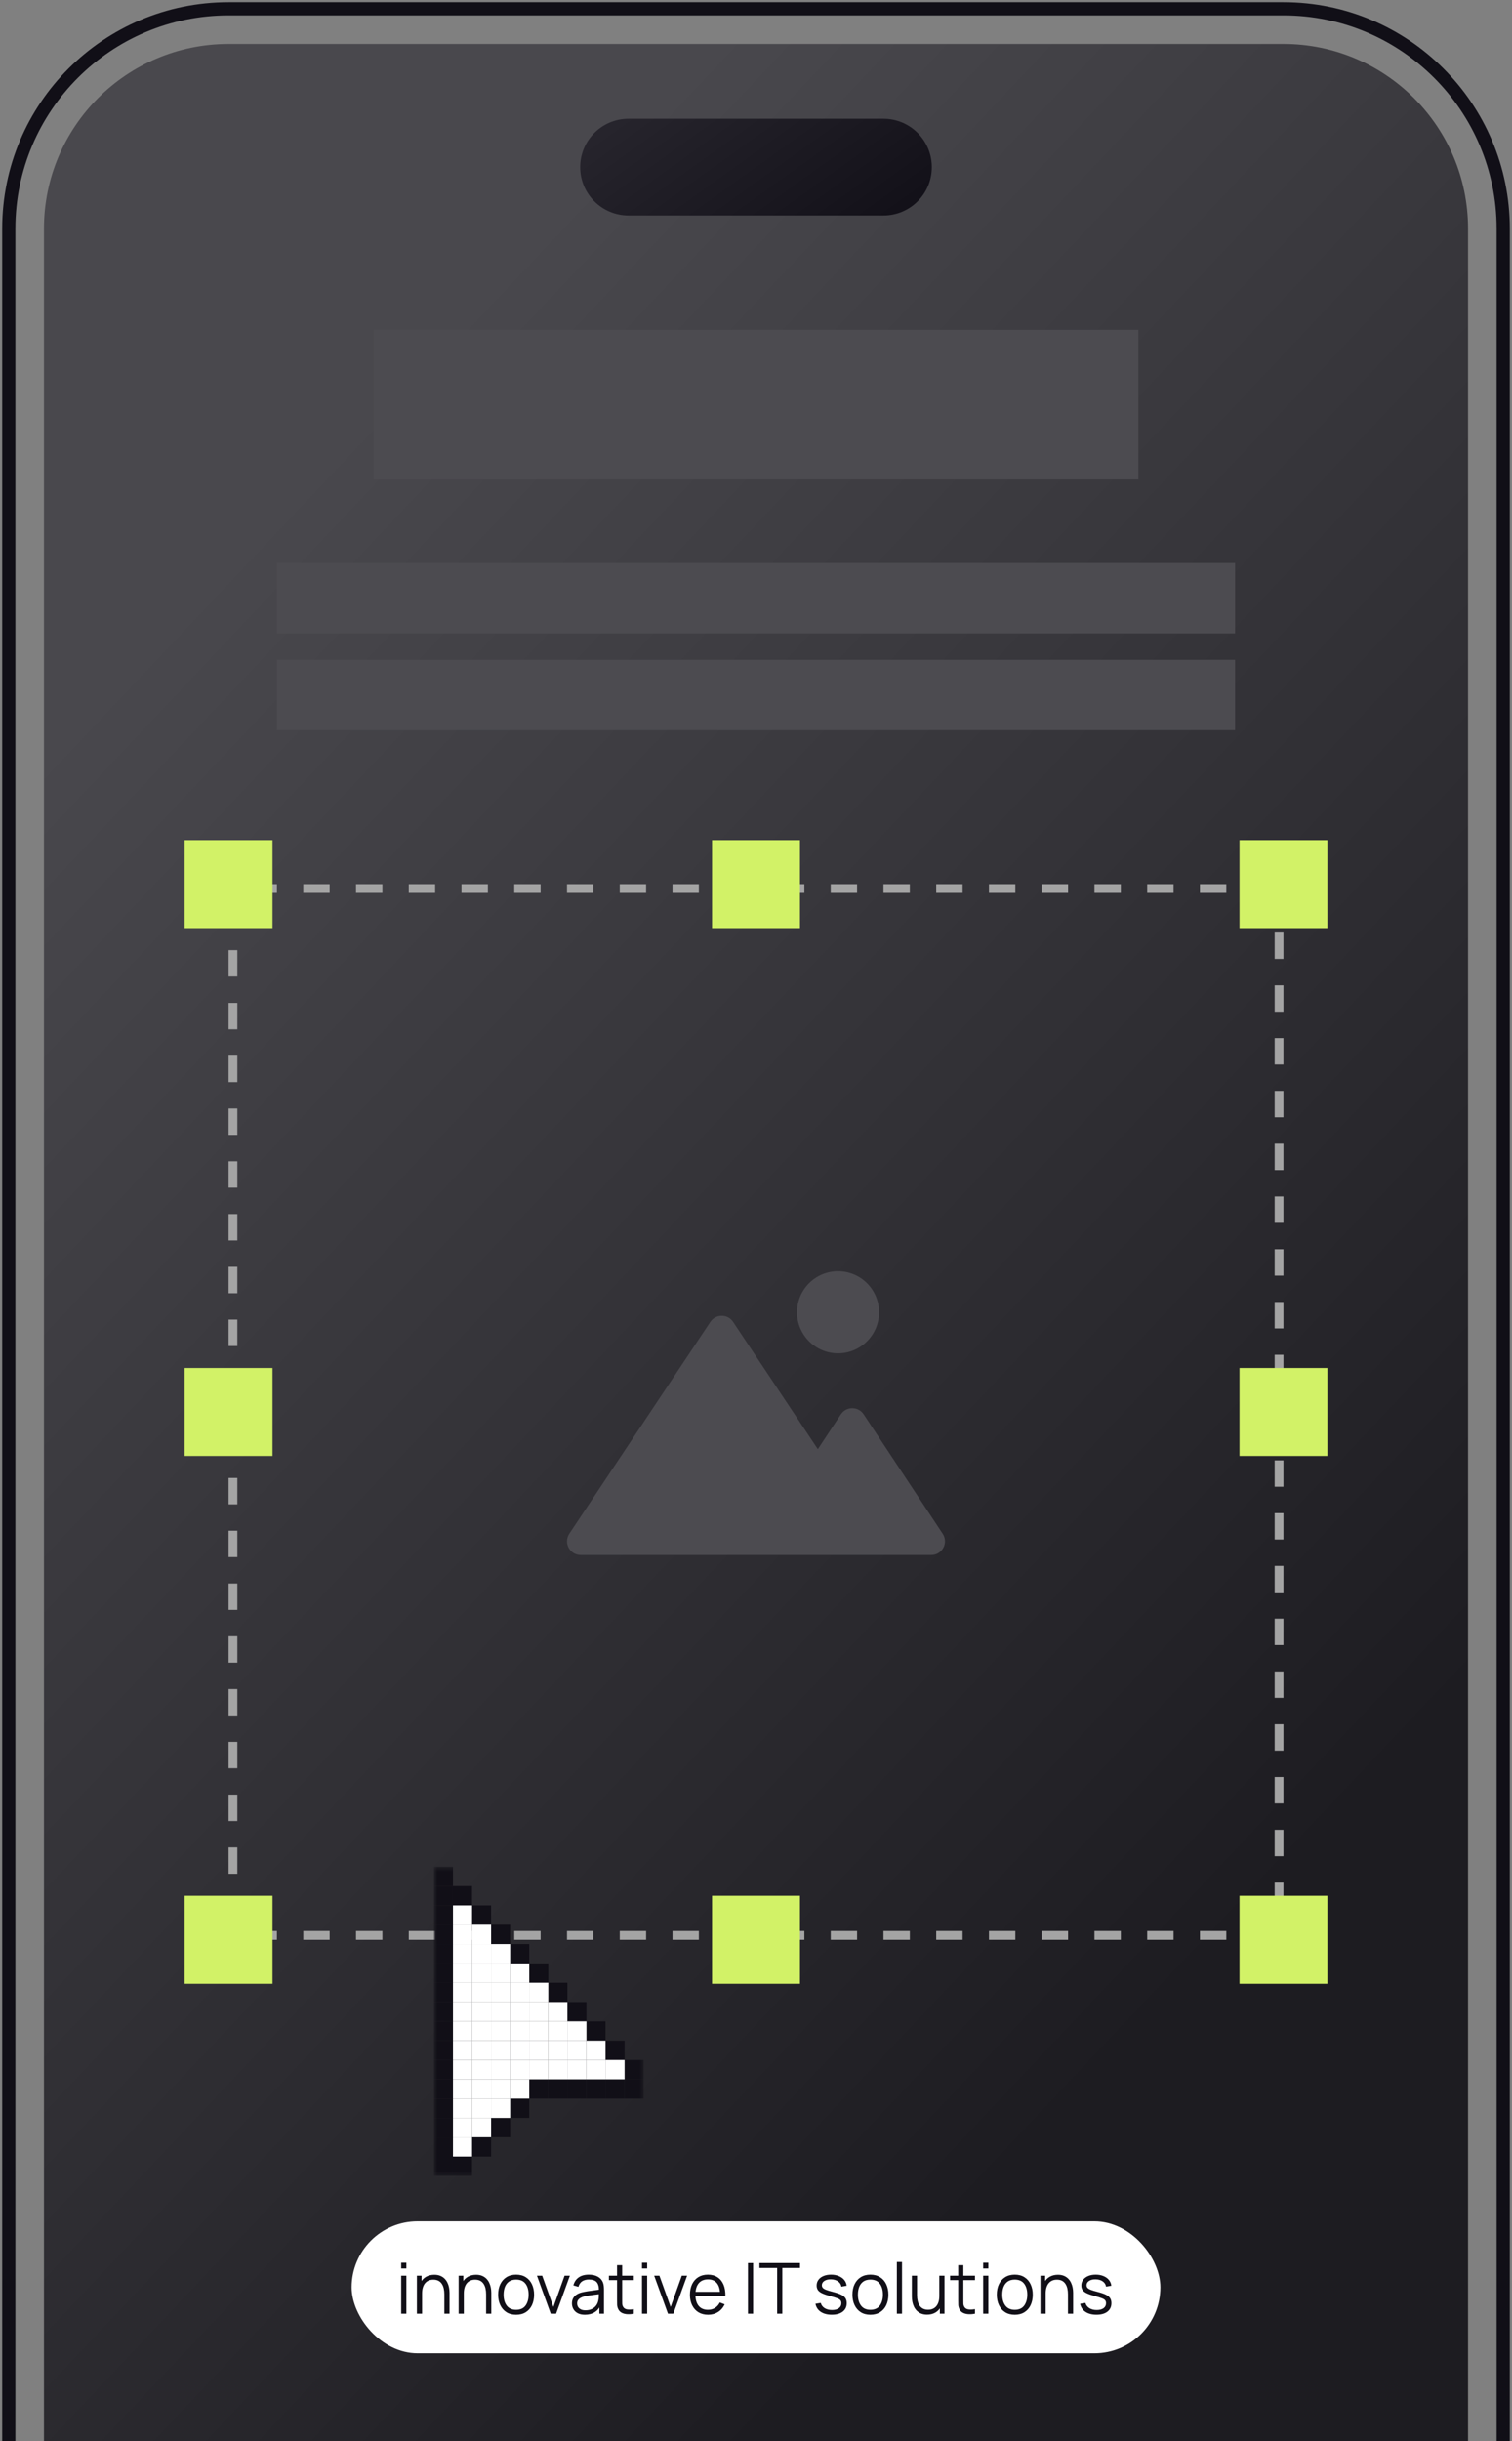 <?xml version="1.0" encoding="UTF-8"?> <svg xmlns="http://www.w3.org/2000/svg" width="344" height="555" viewBox="0 0 344 555" fill="none"><rect x="0" y="0" width="344" height="555" fill="#808080" stroke="none"/><g clip-path="url(#clip0_854_3)"><path d="M342 555V52C342 24.386 319.614 2 292 2H52C24.386 2 2 24.386 2 52V555" stroke="#110F17" stroke-width="3"></path><path d="M10 52C10 28.804 28.804 10 52 10H292C315.196 10 334 28.804 334 52V555H10V52Z" fill="url(#paint0_linear_854_3)"></path><path d="M201 27H143C136.925 27 132 31.925 132 38C132 44.075 136.925 49 143 49H201C207.075 49 212 44.075 212 38C212 31.925 207.075 27 201 27Z" fill="url(#paint1_linear_854_3)"></path><path d="M291 202H53V440H291V202Z" stroke="#A4A4A4" stroke-width="2" stroke-dasharray="6 6"></path><path d="M62 191H42V211H62V191Z" fill="#D2F267"></path><path d="M182 191H162V211H182V191Z" fill="#D2F267"></path><path d="M62 311H42V331H62V311Z" fill="#D2F267"></path><path d="M182 431H162V451H182V431Z" fill="#D2F267"></path><path d="M302 311H282V331H302V311Z" fill="#D2F267"></path><path d="M302 191H282V211H302V191Z" fill="#D2F267"></path><path d="M62 431H42V451H62V431Z" fill="#D2F267"></path><path d="M302 431H282V451H302V431Z" fill="#D2F267"></path><path d="M259 75H85V109H259V75Z" fill="#4C4B50"></path><path d="M281 144H63V128H281V144Z" fill="#4C4B50"></path><path d="M281 166H63V150H281V166Z" fill="#4C4B50"></path><path d="M191.31 321.537L186.068 329.454L166.792 300.522C165.561 298.674 162.846 298.674 161.615 300.522L129.527 348.684C128.15 350.751 129.632 353.519 132.116 353.519H170.133H202.101H211.884C214.364 353.519 215.847 350.759 214.478 348.691L196.497 321.537C195.267 319.679 192.54 319.679 191.31 321.537Z" fill="#4C4B50"></path><path d="M190.664 307.664C195.818 307.664 199.996 303.486 199.996 298.332C199.996 293.178 195.818 289 190.664 289C185.51 289 181.332 293.178 181.332 298.332C181.332 303.486 185.51 307.664 190.664 307.664Z" fill="#4C4B50"></path><mask id="mask0_854_3" style="mask-type:luminance" maskUnits="userSpaceOnUse" x="98" y="424" width="49" height="71"><path d="M146.438 424.413H98.723V494.661H146.438V424.413Z" fill="white"></path></mask><g mask="url(#mask0_854_3)"><path d="M142.1 463.928H137.762V468.318H142.1V463.928Z" fill="#110F17"></path><path d="M137.763 459.538H133.426V463.928H137.763V459.538Z" fill="#110F17"></path><path d="M133.423 455.146H129.086V459.537H133.423V455.146Z" fill="#110F17"></path><path d="M129.088 450.756H124.75V455.146H129.088V450.756Z" fill="#110F17"></path><path d="M124.747 446.366H120.41V450.756H124.747V446.366Z" fill="#110F17"></path><path d="M120.412 441.976H116.074V446.366H120.412V441.976Z" fill="#110F17"></path><path d="M116.075 437.585H111.738V441.975H116.075V437.585Z" fill="#110F17"></path><path d="M111.735 433.193H107.398V437.584H111.735V433.193Z" fill="#110F17"></path><path d="M107.397 428.804H103.059V433.194H107.397V428.804Z" fill="#110F17"></path><path d="M103.06 424.413H98.723V428.803H103.06V424.413Z" fill="#110F17"></path><path d="M103.06 428.804H98.723V433.194H103.06V428.804Z" fill="#110F17"></path><path d="M103.06 437.585H98.723V441.975H103.06V437.585Z" fill="#110F17"></path><path d="M103.06 433.193H98.723V437.584H103.06V433.193Z" fill="#110F17"></path><path d="M103.06 441.976H98.723V446.366H103.06V441.976Z" fill="#110F17"></path><path d="M103.06 450.756H98.723V455.146H103.06V450.756Z" fill="#110F17"></path><path d="M103.06 446.366H98.723V450.756H103.06V446.366Z" fill="#110F17"></path><path d="M103.06 455.146H98.723V459.537H103.06V455.146Z" fill="#110F17"></path><path d="M103.06 463.928H98.723V468.318H103.06V463.928Z" fill="#110F17"></path><path d="M103.06 459.538H98.723V463.928H103.06V459.538Z" fill="#110F17"></path><path d="M103.06 468.318H98.723V472.709H103.06V468.318Z" fill="#110F17"></path><path d="M103.06 472.709H98.723V477.099H103.06V472.709Z" fill="#110F17"></path><path d="M103.06 481.49H98.723V485.88H103.06V481.49Z" fill="#110F17"></path><path d="M103.06 477.101H98.723V481.491H103.06V477.101Z" fill="#110F17"></path><path d="M103.06 485.881H98.723V490.271H103.06V485.881Z" fill="#110F17"></path><path d="M103.06 490.271H98.723V494.662H103.06V490.271Z" fill="#110F17"></path><path d="M107.397 490.271H103.059V494.662H107.397V490.271Z" fill="#110F17"></path><path d="M111.735 485.881H107.398V490.271H111.735V485.881Z" fill="#110F17"></path><path d="M116.072 481.49H111.734V485.88H116.072V481.49Z" fill="#110F17"></path><path d="M120.412 477.099H116.074V481.489H120.412V477.099Z" fill="#110F17"></path><path d="M133.423 472.709H129.086V477.099H133.423V472.709Z" fill="#110F17"></path><path d="M137.764 472.709H133.426V477.099H137.764V472.709Z" fill="#110F17"></path><path d="M146.44 468.318H142.102V472.709H146.44V468.318Z" fill="#110F17"></path><path d="M146.44 472.709H142.102V477.099H146.44V472.709Z" fill="#110F17"></path><path d="M142.1 472.709H137.762V477.099H142.1V472.709Z" fill="#110F17"></path><path d="M129.088 472.709H124.75V477.099H129.088V472.709Z" fill="#110F17"></path><path d="M124.747 472.709H120.41V477.099H124.747V472.709Z" fill="#110F17"></path><path d="M107.397 485.881H103.059V490.271H107.397V485.881Z" fill="white"></path><path d="M111.735 481.49H107.398V485.88H111.735V481.49Z" fill="white"></path><path d="M116.075 477.099H111.738V481.489H116.075V477.099Z" fill="white"></path><path d="M107.397 481.49H103.059V485.88H107.397V481.49Z" fill="white"></path><path d="M111.735 477.099H107.398V481.489H111.735V477.099Z" fill="white"></path><path d="M116.075 472.709H111.738V477.099H116.075V472.709Z" fill="white"></path><path d="M120.412 468.318H116.074V472.709H120.412V468.318Z" fill="white"></path><path d="M107.397 477.099H103.059V481.489H107.397V477.099Z" fill="white"></path><path d="M111.735 472.709H107.398V477.099H111.735V472.709Z" fill="white"></path><path d="M116.075 468.318H111.738V472.709H116.075V468.318Z" fill="white"></path><path d="M120.412 463.928H116.074V468.318H120.412V463.928Z" fill="white"></path><path d="M107.397 472.709H103.059V477.099H107.397V472.709Z" fill="white"></path><path d="M111.735 468.318H107.398V472.709H111.735V468.318Z" fill="white"></path><path d="M116.075 463.928H111.738V468.318H116.075V463.928Z" fill="white"></path><path d="M120.412 459.538H116.074V463.928H120.412V459.538Z" fill="white"></path><path d="M107.397 468.318H103.059V472.709H107.397V468.318Z" fill="white"></path><path d="M111.735 463.927H107.398V468.317H111.735V463.927Z" fill="white"></path><path d="M116.075 459.536H111.738V463.926H116.075V459.536Z" fill="white"></path><path d="M120.412 455.146H116.074V459.537H120.412V455.146Z" fill="white"></path><path d="M107.397 463.928H103.059V468.318H107.397V463.928Z" fill="white"></path><path d="M111.735 459.536H107.398V463.926H111.735V459.536Z" fill="white"></path><path d="M116.075 455.146H111.738V459.537H116.075V455.146Z" fill="white"></path><path d="M120.412 450.756H116.074V455.146H120.412V450.756Z" fill="white"></path><path d="M107.397 459.538H103.059V463.928H107.397V459.538Z" fill="white"></path><path d="M111.735 455.146H107.398V459.537H111.735V455.146Z" fill="white"></path><path d="M116.075 450.756H111.738V455.146H116.075V450.756Z" fill="white"></path><path d="M120.412 446.366H116.074V450.756H120.412V446.366Z" fill="white"></path><path d="M107.397 455.146H103.059V459.537H107.397V455.146Z" fill="white"></path><path d="M111.735 450.756H107.398V455.146H111.735V450.756Z" fill="white"></path><path d="M116.075 446.364H111.738V450.755H116.075V446.364Z" fill="white"></path><path d="M107.397 450.756H103.059V455.146H107.397V450.756Z" fill="white"></path><path d="M111.735 446.364H107.398V450.755H111.735V446.364Z" fill="white"></path><path d="M116.075 441.975H111.738V446.365H116.075V441.975Z" fill="white"></path><path d="M107.397 446.364H103.059V450.755H107.397V446.364Z" fill="white"></path><path d="M111.735 441.975H107.398V446.365H111.735V441.975Z" fill="white"></path><path d="M107.397 441.976H103.059V446.366H107.397V441.976Z" fill="white"></path><path d="M111.735 437.585H107.398V441.975H111.735V437.585Z" fill="white"></path><path d="M107.397 437.584H103.059V441.974H107.397V437.584Z" fill="white"></path><path d="M107.397 433.195H103.059V437.586H107.397V433.195Z" fill="white"></path><path d="M124.747 468.318H120.41V472.709H124.747V468.318Z" fill="white"></path><path d="M124.747 463.928H120.41V468.318H124.747V463.928Z" fill="white"></path><path d="M124.747 459.538H120.41V463.928H124.747V459.538Z" fill="white"></path><path d="M124.747 455.146H120.41V459.537H124.747V455.146Z" fill="white"></path><path d="M124.747 450.756H120.41V455.146H124.747V450.756Z" fill="white"></path><path d="M129.088 468.318H124.75V472.709H129.088V468.318Z" fill="white"></path><path d="M129.088 463.928H124.75V468.318H129.088V463.928Z" fill="white"></path><path d="M129.088 459.538H124.75V463.928H129.088V459.538Z" fill="white"></path><path d="M129.088 455.146H124.75V459.537H129.088V455.146Z" fill="white"></path><path d="M133.423 468.318H129.086V472.709H133.423V468.318Z" fill="white"></path><path d="M133.423 463.928H129.086V468.318H133.423V463.928Z" fill="white"></path><path d="M133.423 459.538H129.086V463.928H133.423V459.538Z" fill="white"></path><path d="M137.763 468.318H133.426V472.709H137.763V468.318Z" fill="white"></path><path d="M137.763 463.928H133.426V468.318H137.763V463.928Z" fill="white"></path><path d="M142.1 468.318H137.762V472.709H142.1V468.318Z" fill="white"></path><path d="M120.412 472.709H116.074V477.099H120.412V472.709Z" fill="white"></path></g><rect x="80" y="505" width="184" height="30" rx="15" fill="white"></rect><path d="M91.28 515.72V514.4H92.456V515.72H91.28ZM91.28 526V517.36H92.456V526H91.28ZM101.094 526V521.592C101.094 521.112 101.049 520.672 100.958 520.272C100.868 519.867 100.721 519.515 100.518 519.216C100.321 518.912 100.062 518.677 99.742 518.512C99.428 518.347 99.044 518.264 98.59 518.264C98.174 518.264 97.806 518.336 97.486 518.48C97.172 518.624 96.905 518.832 96.686 519.104C96.473 519.371 96.31 519.696 96.198 520.08C96.086 520.464 96.03 520.901 96.03 521.392L95.198 521.208C95.198 520.323 95.353 519.579 95.662 518.976C95.972 518.373 96.398 517.917 96.942 517.608C97.486 517.299 98.11 517.144 98.814 517.144C99.332 517.144 99.782 517.224 100.166 517.384C100.556 517.544 100.884 517.76 101.15 518.032C101.422 518.304 101.641 518.616 101.806 518.968C101.972 519.315 102.092 519.685 102.166 520.08C102.241 520.469 102.278 520.859 102.278 521.248V526H101.094ZM94.846 526V517.36H95.91V519.488H96.03V526H94.846ZM110.594 526V521.592C110.594 521.112 110.549 520.672 110.458 520.272C110.368 519.867 110.221 519.515 110.018 519.216C109.821 518.912 109.562 518.677 109.242 518.512C108.928 518.347 108.544 518.264 108.09 518.264C107.674 518.264 107.306 518.336 106.986 518.48C106.672 518.624 106.405 518.832 106.186 519.104C105.973 519.371 105.81 519.696 105.698 520.08C105.586 520.464 105.53 520.901 105.53 521.392L104.698 521.208C104.698 520.323 104.853 519.579 105.162 518.976C105.472 518.373 105.898 517.917 106.442 517.608C106.986 517.299 107.61 517.144 108.314 517.144C108.832 517.144 109.282 517.224 109.666 517.384C110.056 517.544 110.384 517.76 110.65 518.032C110.922 518.304 111.141 518.616 111.306 518.968C111.472 519.315 111.592 519.685 111.666 520.08C111.741 520.469 111.778 520.859 111.778 521.248V526H110.594ZM104.346 526V517.36H105.41V519.488H105.53V526H104.346ZM117.416 526.24C116.557 526.24 115.824 526.045 115.216 525.656C114.608 525.267 114.141 524.728 113.816 524.04C113.49 523.352 113.328 522.563 113.328 521.672C113.328 520.765 113.493 519.971 113.824 519.288C114.154 518.605 114.624 518.075 115.232 517.696C115.845 517.312 116.573 517.12 117.416 517.12C118.28 517.12 119.016 517.315 119.624 517.704C120.237 518.088 120.704 518.624 121.024 519.312C121.349 519.995 121.512 520.781 121.512 521.672C121.512 522.579 121.349 523.376 121.024 524.064C120.698 524.747 120.229 525.28 119.616 525.664C119.002 526.048 118.269 526.24 117.416 526.24ZM117.416 525.112C118.376 525.112 119.09 524.795 119.56 524.16C120.029 523.52 120.264 522.691 120.264 521.672C120.264 520.627 120.026 519.795 119.552 519.176C119.082 518.557 118.37 518.248 117.416 518.248C116.77 518.248 116.237 518.395 115.816 518.688C115.4 518.976 115.088 519.379 114.88 519.896C114.677 520.408 114.576 521 114.576 521.672C114.576 522.712 114.816 523.547 115.296 524.176C115.776 524.8 116.482 525.112 117.416 525.112ZM125.3 526L122.164 517.36H123.356L125.908 524.464L128.444 517.36H129.652L126.516 526H125.3ZM133.076 526.24C132.426 526.24 131.879 526.123 131.436 525.888C130.999 525.653 130.671 525.341 130.452 524.952C130.234 524.563 130.124 524.139 130.124 523.68C130.124 523.211 130.218 522.811 130.404 522.48C130.596 522.144 130.855 521.869 131.18 521.656C131.511 521.443 131.892 521.28 132.324 521.168C132.762 521.061 133.244 520.968 133.772 520.888C134.306 520.803 134.826 520.731 135.332 520.672C135.844 520.608 136.292 520.547 136.676 520.488L136.26 520.744C136.276 519.891 136.111 519.259 135.764 518.848C135.418 518.437 134.815 518.232 133.956 518.232C133.364 518.232 132.863 518.365 132.452 518.632C132.047 518.899 131.762 519.32 131.596 519.896L130.452 519.56C130.65 518.787 131.047 518.187 131.644 517.76C132.242 517.333 133.018 517.12 133.972 517.12C134.762 517.12 135.431 517.269 135.98 517.568C136.535 517.861 136.927 518.288 137.156 518.848C137.263 519.099 137.332 519.379 137.364 519.688C137.396 519.997 137.412 520.312 137.412 520.632V526H136.364V523.832L136.668 523.96C136.375 524.701 135.919 525.267 135.3 525.656C134.682 526.045 133.94 526.24 133.076 526.24ZM133.212 525.224C133.762 525.224 134.242 525.125 134.652 524.928C135.063 524.731 135.394 524.461 135.644 524.12C135.895 523.773 136.058 523.384 136.132 522.952C136.196 522.675 136.231 522.371 136.236 522.04C136.242 521.704 136.244 521.453 136.244 521.288L136.692 521.52C136.292 521.573 135.858 521.627 135.388 521.68C134.924 521.733 134.466 521.795 134.012 521.864C133.564 521.933 133.159 522.016 132.796 522.112C132.551 522.181 132.314 522.28 132.084 522.408C131.855 522.531 131.666 522.696 131.516 522.904C131.372 523.112 131.3 523.371 131.3 523.68C131.3 523.931 131.362 524.173 131.484 524.408C131.612 524.643 131.815 524.837 132.092 524.992C132.375 525.147 132.748 525.224 133.212 525.224ZM144.199 526C143.714 526.101 143.234 526.141 142.759 526.12C142.29 526.099 141.868 525.997 141.495 525.816C141.127 525.635 140.847 525.352 140.655 524.968C140.5 524.648 140.415 524.325 140.399 524C140.388 523.669 140.383 523.293 140.383 522.872V514.96H141.551V522.824C141.551 523.187 141.554 523.491 141.559 523.736C141.57 523.976 141.626 524.189 141.727 524.376C141.919 524.733 142.223 524.947 142.639 525.016C143.06 525.085 143.58 525.069 144.199 524.968V526ZM138.535 518.368V517.36H144.199V518.368H138.535ZM146.061 515.72V514.4H147.237V515.72H146.061ZM146.061 526V517.36H147.237V526H146.061ZM151.972 526L148.836 517.36H150.028L152.58 524.464L155.116 517.36H156.324L153.188 526H151.972ZM161.104 526.24C160.261 526.24 159.531 526.053 158.912 525.68C158.299 525.307 157.821 524.781 157.48 524.104C157.139 523.427 156.968 522.632 156.968 521.72C156.968 520.776 157.136 519.96 157.472 519.272C157.808 518.584 158.28 518.053 158.888 517.68C159.501 517.307 160.224 517.12 161.056 517.12C161.909 517.12 162.637 517.317 163.24 517.712C163.843 518.101 164.299 518.661 164.608 519.392C164.917 520.123 165.059 520.995 165.032 522.008H163.832V521.592C163.811 520.472 163.568 519.627 163.104 519.056C162.645 518.485 161.973 518.2 161.088 518.2C160.16 518.2 159.448 518.501 158.952 519.104C158.461 519.707 158.216 520.565 158.216 521.68C158.216 522.768 158.461 523.613 158.952 524.216C159.448 524.813 160.149 525.112 161.056 525.112C161.675 525.112 162.213 524.971 162.672 524.688C163.136 524.4 163.501 523.987 163.768 523.448L164.864 523.872C164.523 524.624 164.019 525.208 163.352 525.624C162.691 526.035 161.941 526.24 161.104 526.24ZM157.8 522.008V521.024H164.4V522.008H157.8ZM170.171 526V514.48H171.347V526H170.171ZM176.809 526V515.608H172.785V514.48H182.009V515.608H177.985V526H176.809ZM189.235 526.232C188.221 526.232 187.387 526.013 186.731 525.576C186.08 525.139 185.68 524.531 185.531 523.752L186.731 523.552C186.859 524.043 187.149 524.435 187.603 524.728C188.061 525.016 188.627 525.16 189.299 525.16C189.955 525.16 190.472 525.024 190.851 524.752C191.229 524.475 191.419 524.099 191.419 523.624C191.419 523.357 191.357 523.141 191.235 522.976C191.117 522.805 190.875 522.648 190.507 522.504C190.139 522.36 189.589 522.189 188.859 521.992C188.075 521.779 187.461 521.565 187.019 521.352C186.576 521.139 186.261 520.893 186.075 520.616C185.888 520.333 185.795 519.989 185.795 519.584C185.795 519.093 185.933 518.664 186.211 518.296C186.488 517.923 186.872 517.635 187.363 517.432C187.853 517.224 188.424 517.12 189.075 517.12C189.725 517.12 190.307 517.227 190.819 517.44C191.336 517.648 191.752 517.941 192.067 518.32C192.381 518.699 192.568 519.139 192.627 519.64L191.427 519.856C191.347 519.349 191.093 518.949 190.667 518.656C190.245 518.357 189.709 518.203 189.059 518.192C188.445 518.176 187.947 518.293 187.563 518.544C187.179 518.789 186.987 519.117 186.987 519.528C186.987 519.757 187.056 519.955 187.195 520.12C187.333 520.28 187.584 520.432 187.947 520.576C188.315 520.72 188.837 520.877 189.515 521.048C190.309 521.251 190.933 521.464 191.387 521.688C191.84 521.912 192.163 522.176 192.355 522.48C192.547 522.784 192.643 523.16 192.643 523.608C192.643 524.424 192.339 525.067 191.731 525.536C191.128 526 190.296 526.232 189.235 526.232ZM198.025 526.24C197.166 526.24 196.433 526.045 195.825 525.656C195.217 525.267 194.75 524.728 194.425 524.04C194.1 523.352 193.937 522.563 193.937 521.672C193.937 520.765 194.102 519.971 194.433 519.288C194.764 518.605 195.233 518.075 195.841 517.696C196.454 517.312 197.182 517.12 198.025 517.12C198.889 517.12 199.625 517.315 200.233 517.704C200.846 518.088 201.313 518.624 201.633 519.312C201.958 519.995 202.121 520.781 202.121 521.672C202.121 522.579 201.958 523.376 201.633 524.064C201.308 524.747 200.838 525.28 200.225 525.664C199.612 526.048 198.878 526.24 198.025 526.24ZM198.025 525.112C198.985 525.112 199.7 524.795 200.169 524.16C200.638 523.52 200.873 522.691 200.873 521.672C200.873 520.627 200.636 519.795 200.161 519.176C199.692 518.557 198.98 518.248 198.025 518.248C197.38 518.248 196.846 518.395 196.425 518.688C196.009 518.976 195.697 519.379 195.489 519.896C195.286 520.408 195.185 521 195.185 521.672C195.185 522.712 195.425 523.547 195.905 524.176C196.385 524.8 197.092 525.112 198.025 525.112ZM204.046 526V514.24H205.222V526H204.046ZM210.924 526.216C210.407 526.216 209.953 526.136 209.564 525.976C209.18 525.816 208.852 525.6 208.58 525.328C208.313 525.056 208.097 524.747 207.932 524.4C207.767 524.048 207.647 523.677 207.572 523.288C207.497 522.893 207.46 522.501 207.46 522.112V517.36H208.644V521.768C208.644 522.243 208.689 522.683 208.78 523.088C208.871 523.493 209.015 523.848 209.212 524.152C209.415 524.451 209.673 524.683 209.988 524.848C210.308 525.013 210.695 525.096 211.148 525.096C211.564 525.096 211.929 525.024 212.244 524.88C212.564 524.736 212.831 524.531 213.044 524.264C213.263 523.992 213.428 523.664 213.54 523.28C213.652 522.891 213.708 522.453 213.708 521.968L214.54 522.152C214.54 523.037 214.385 523.781 214.076 524.384C213.767 524.987 213.34 525.443 212.796 525.752C212.252 526.061 211.628 526.216 210.924 526.216ZM213.828 526V523.872H213.708V517.36H214.884V526H213.828ZM221.824 526C221.339 526.101 220.859 526.141 220.384 526.12C219.915 526.099 219.493 525.997 219.12 525.816C218.752 525.635 218.472 525.352 218.28 524.968C218.125 524.648 218.04 524.325 218.024 524C218.013 523.669 218.008 523.293 218.008 522.872V514.96H219.176V522.824C219.176 523.187 219.179 523.491 219.184 523.736C219.195 523.976 219.251 524.189 219.352 524.376C219.544 524.733 219.848 524.947 220.264 525.016C220.685 525.085 221.205 525.069 221.824 524.968V526ZM216.16 518.368V517.36H221.824V518.368H216.16ZM223.686 515.72V514.4H224.862V515.72H223.686ZM223.686 526V517.36H224.862V526H223.686ZM230.869 526.24C230.01 526.24 229.277 526.045 228.669 525.656C228.061 525.267 227.594 524.728 227.269 524.04C226.943 523.352 226.781 522.563 226.781 521.672C226.781 520.765 226.946 519.971 227.277 519.288C227.607 518.605 228.077 518.075 228.685 517.696C229.298 517.312 230.026 517.12 230.869 517.12C231.733 517.12 232.469 517.315 233.077 517.704C233.69 518.088 234.157 518.624 234.477 519.312C234.802 519.995 234.965 520.781 234.965 521.672C234.965 522.579 234.802 523.376 234.477 524.064C234.151 524.747 233.682 525.28 233.069 525.664C232.455 526.048 231.722 526.24 230.869 526.24ZM230.869 525.112C231.829 525.112 232.543 524.795 233.013 524.16C233.482 523.52 233.717 522.691 233.717 521.672C233.717 520.627 233.479 519.795 233.005 519.176C232.535 518.557 231.823 518.248 230.869 518.248C230.223 518.248 229.69 518.395 229.269 518.688C228.853 518.976 228.541 519.379 228.333 519.896C228.13 520.408 228.029 521 228.029 521.672C228.029 522.712 228.269 523.547 228.749 524.176C229.229 524.8 229.935 525.112 230.869 525.112ZM242.969 526V521.592C242.969 521.112 242.924 520.672 242.833 520.272C242.743 519.867 242.596 519.515 242.393 519.216C242.196 518.912 241.937 518.677 241.617 518.512C241.303 518.347 240.919 518.264 240.465 518.264C240.049 518.264 239.681 518.336 239.361 518.48C239.047 518.624 238.78 518.832 238.561 519.104C238.348 519.371 238.185 519.696 238.073 520.08C237.961 520.464 237.905 520.901 237.905 521.392L237.073 521.208C237.073 520.323 237.228 519.579 237.537 518.976C237.847 518.373 238.273 517.917 238.817 517.608C239.361 517.299 239.985 517.144 240.689 517.144C241.207 517.144 241.657 517.224 242.041 517.384C242.431 517.544 242.759 517.76 243.025 518.032C243.297 518.304 243.516 518.616 243.681 518.968C243.847 519.315 243.967 519.685 244.041 520.08C244.116 520.469 244.153 520.859 244.153 521.248V526H242.969ZM236.721 526V517.36H237.785V519.488H237.905V526H236.721ZM249.453 526.232C248.44 526.232 247.605 526.013 246.949 525.576C246.299 525.139 245.899 524.531 245.749 523.752L246.949 523.552C247.077 524.043 247.368 524.435 247.821 524.728C248.28 525.016 248.845 525.16 249.517 525.16C250.173 525.16 250.691 525.024 251.069 524.752C251.448 524.475 251.637 524.099 251.637 523.624C251.637 523.357 251.576 523.141 251.453 522.976C251.336 522.805 251.093 522.648 250.725 522.504C250.357 522.36 249.808 522.189 249.077 521.992C248.293 521.779 247.68 521.565 247.237 521.352C246.795 521.139 246.48 520.893 246.293 520.616C246.107 520.333 246.013 519.989 246.013 519.584C246.013 519.093 246.152 518.664 246.429 518.296C246.707 517.923 247.091 517.635 247.581 517.432C248.072 517.224 248.643 517.12 249.293 517.12C249.944 517.12 250.525 517.227 251.037 517.44C251.555 517.648 251.971 517.941 252.285 518.32C252.6 518.699 252.787 519.139 252.845 519.64L251.645 519.856C251.565 519.349 251.312 518.949 250.885 518.656C250.464 518.357 249.928 518.203 249.277 518.192C248.664 518.176 248.165 518.293 247.781 518.544C247.397 518.789 247.205 519.117 247.205 519.528C247.205 519.757 247.275 519.955 247.413 520.12C247.552 520.28 247.803 520.432 248.165 520.576C248.533 520.72 249.056 520.877 249.733 521.048C250.528 521.251 251.152 521.464 251.605 521.688C252.059 521.912 252.381 522.176 252.573 522.48C252.765 522.784 252.861 523.16 252.861 523.608C252.861 524.424 252.557 525.067 251.949 525.536C251.347 526 250.515 526.232 249.453 526.232Z" fill="#110F17"></path></g><defs><linearGradient id="paint0_linear_854_3" x1="172" y1="-0.705" x2="449.393" y2="261.178" gradientUnits="userSpaceOnUse"><stop stop-color="#49484D"></stop><stop offset="1" stop-color="#1D1C21"></stop></linearGradient><linearGradient id="paint1_linear_854_3" x1="132" y1="27" x2="169.54" y2="79.412" gradientUnits="userSpaceOnUse"><stop stop-color="#28262E"></stop><stop offset="1" stop-color="#110F17"></stop></linearGradient><clipPath id="clip0_854_3"><rect width="344" height="555" fill="white"></rect></clipPath></defs></svg> 